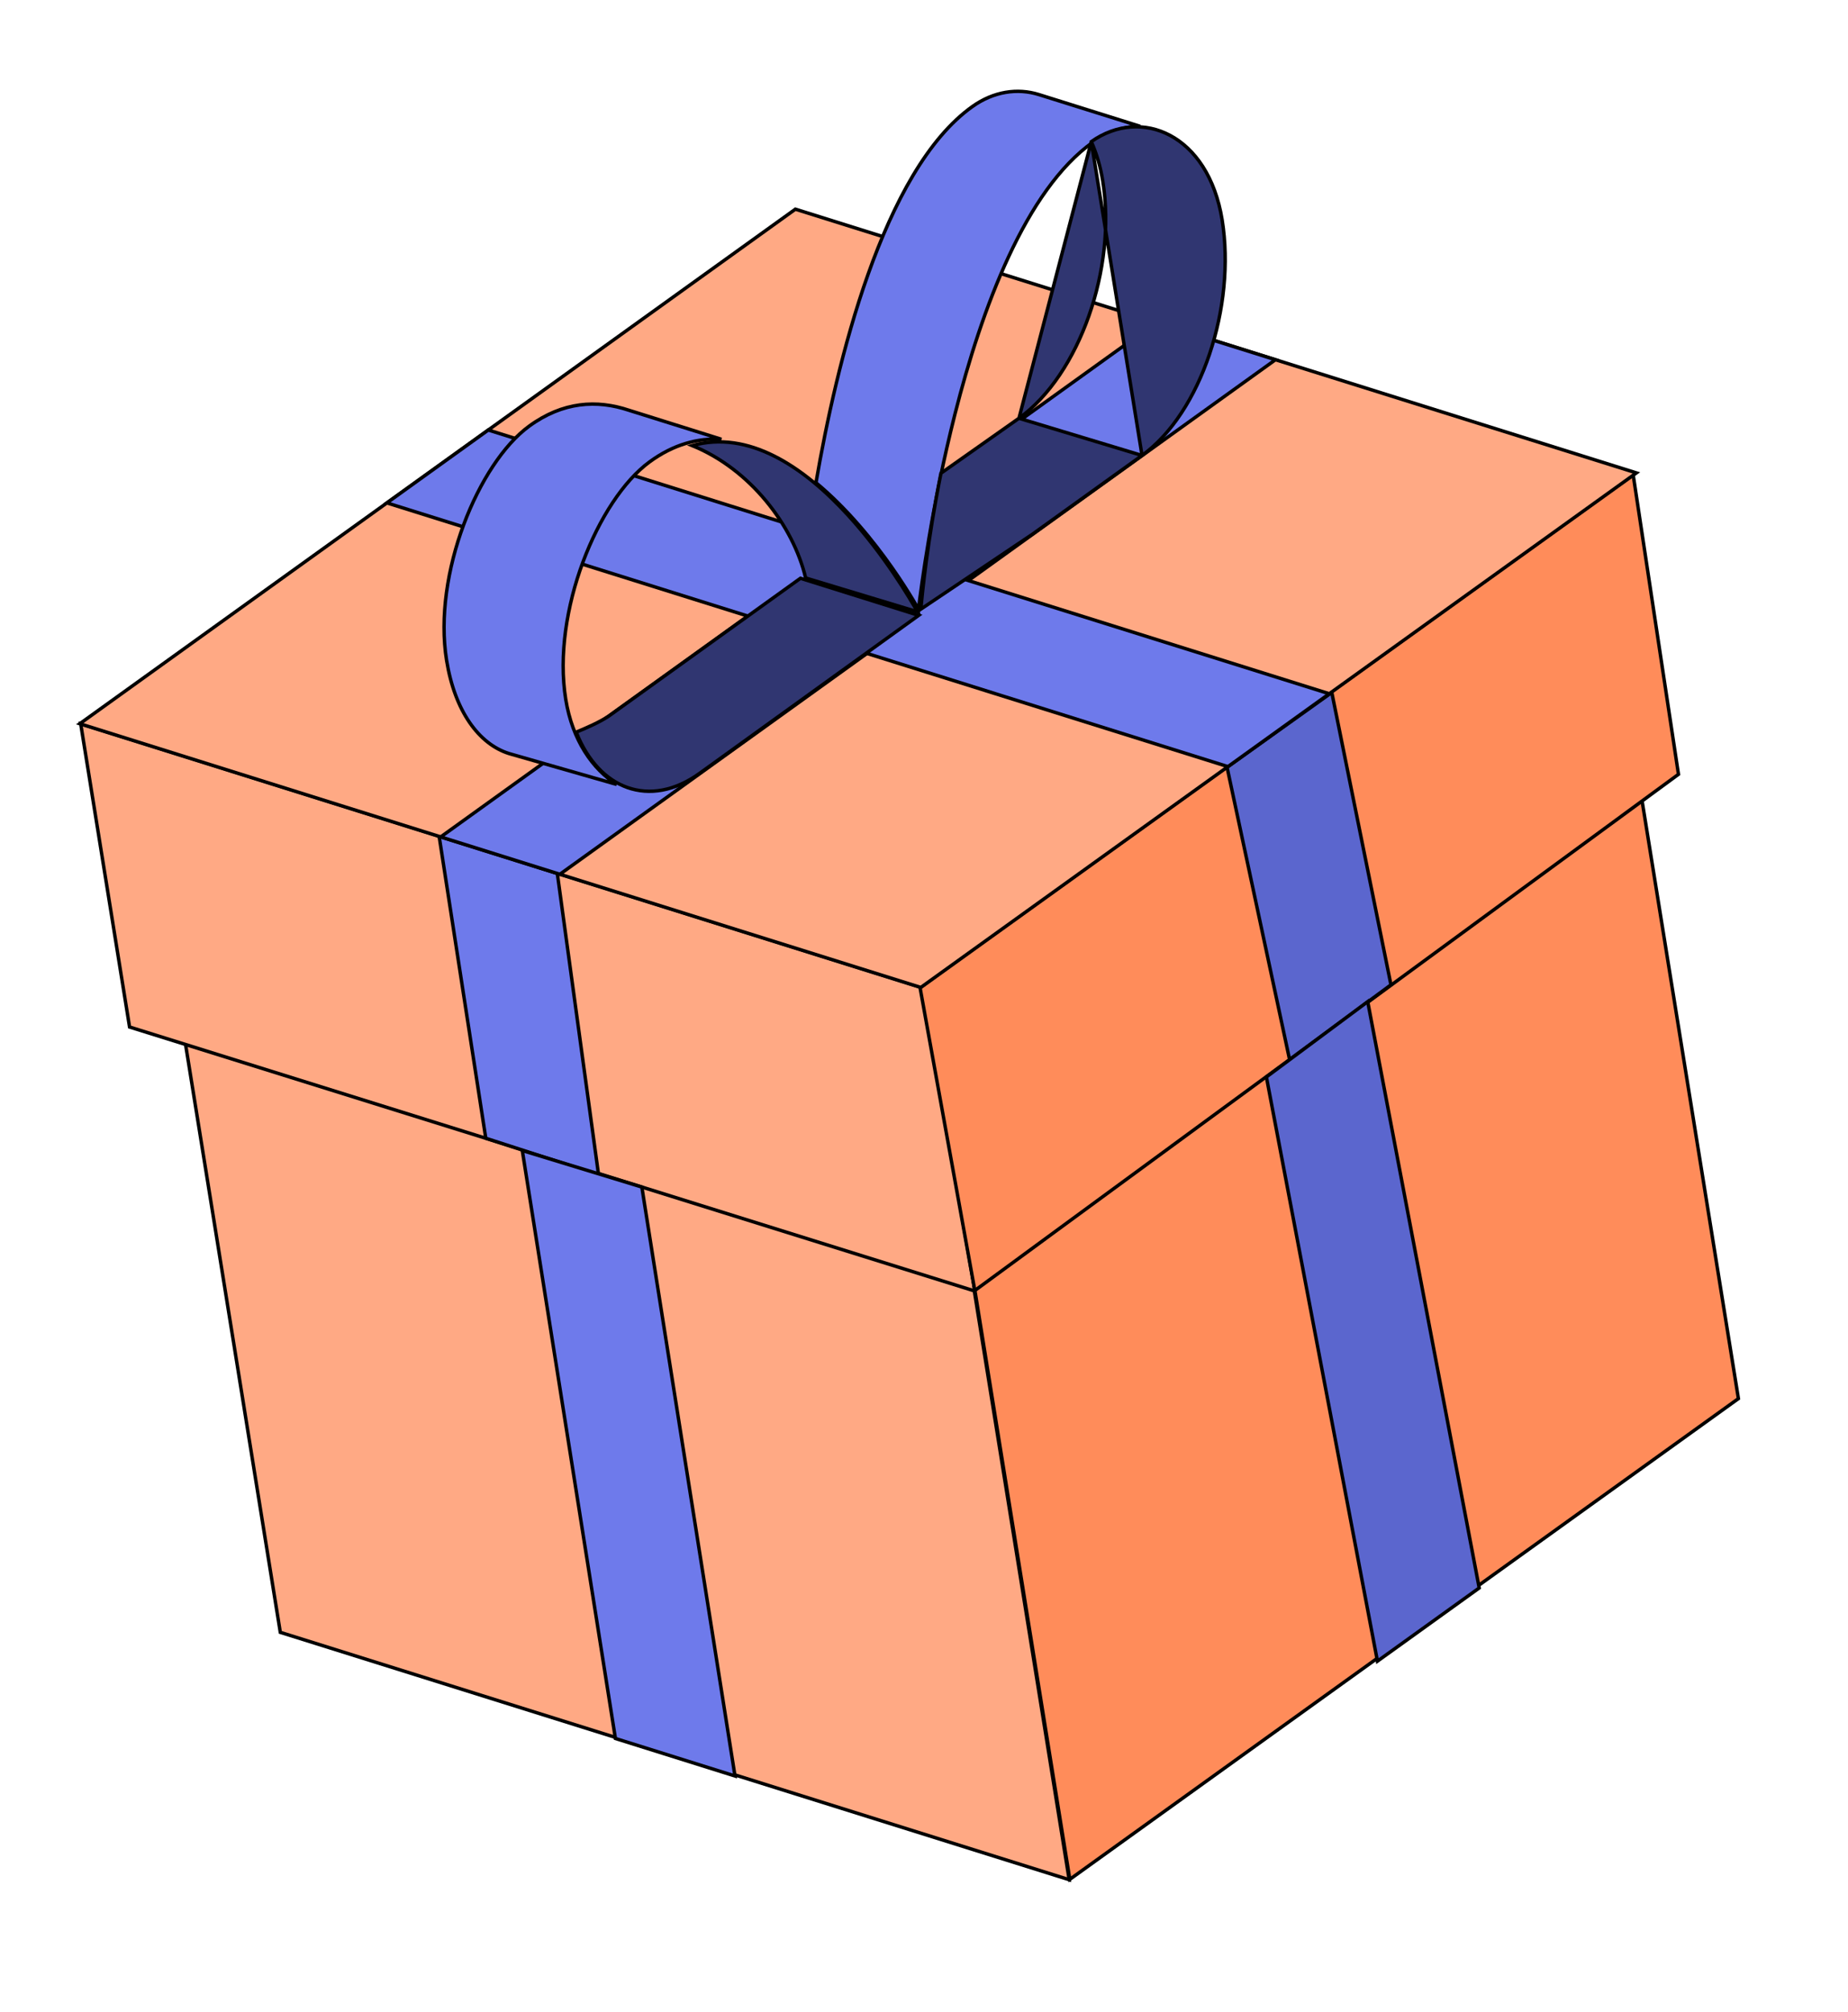 <?xml version="1.0" encoding="UTF-8"?> <svg xmlns="http://www.w3.org/2000/svg" width="540" height="588" viewBox="0 0 540 588" fill="none"> <path d="M312.424 549.293L81.906 477.007L40.642 220.933L271.16 293.219L312.424 549.293Z" fill="#FFA984" stroke="black"></path> <path d="M284.869 377.278L37.86 300.117L23.583 211.521L269.467 288.629L284.869 377.278Z" fill="#FFA984" stroke="black"></path> <path d="M174.899 343.279L141.949 332.619L128.275 244.096L162.849 255.215L174.899 343.279Z" fill="#6E7AEB" stroke="black"></path> <path d="M312.605 549.192L271.341 293.118L466.714 152.629L507.978 408.704L312.605 549.192Z" fill="#FF8C5A" stroke="black"></path> <path d="M284.851 377.123L268.842 288.581L477.226 138.739L490.461 226.275L284.851 377.123Z" fill="#FF8C5A" stroke="black"></path> <path d="M478.173 138.192L269.068 288.556L23.314 211.489L232.419 61.126L478.173 138.192Z" fill="#FFA984" stroke="black"></path> <path d="M372.699 105.12L163.599 255.482L128.783 244.564L337.893 94.2L372.699 105.12Z" fill="#6E7AEB" stroke="black"></path> <path d="M376.825 309.637L358.556 224.216L389.161 202.355L406.445 287.787L376.825 309.637Z" fill="#5B66CE" stroke="black"></path> <path d="M402.498 485.43L370.05 314.714L399.658 292.701L432.236 464.043L402.498 485.43Z" fill="#5B66CE" stroke="black"></path> <path d="M214.766 518.982L179.827 508.023L152.618 336.211L187.554 346.886L214.766 518.982Z" fill="#6E7AEB" stroke="black"></path> <path d="M113.054 146.959L142.679 125.657L388.428 202.724L358.813 224.025L113.054 146.959Z" fill="#6E7AEB" stroke="black"></path> <path d="M180.187 229.223L148.727 220.202C148.725 220.201 148.723 220.2 148.721 220.2C139.944 217.417 132.898 207.875 130.494 192.952C128.465 180.364 130.785 165.966 135.482 153.344C140.183 140.712 147.232 129.945 154.581 124.563C164.47 117.323 174.43 116.752 183.812 119.898L183.812 119.898L183.821 119.901L210.8 128.363C203.904 127.965 196.815 129.842 189.792 134.986C182.222 140.53 175.082 151.501 170.347 164.225C165.608 176.959 163.245 191.536 165.308 204.341C167.245 216.358 173.199 224.785 180.187 229.223ZM303.593 27.644L333.158 36.914C328.475 36.919 323.727 38.439 319.407 41.507C309.516 48.531 301.392 60.695 294.766 74.924C288.134 89.164 282.977 105.527 279.047 121.011C272.278 147.681 269.14 171.787 268.394 178.031C268.029 177.387 267.535 176.533 266.92 175.506C265.475 173.093 263.36 169.725 260.663 165.879C255.317 158.253 247.674 148.732 238.437 141.063C241.422 123.706 246.273 100.938 253.659 80.153C261.094 59.227 271.061 40.418 284.185 31.098L283.941 30.755L284.185 31.098C290.306 26.751 297.269 25.659 303.592 27.644L303.593 27.644Z" fill="#6E7AEB" stroke="black"></path> <path d="M297.748 122.228L297.744 122.231L274.953 138.293C270.938 158.348 269.436 173.92 269.084 178.006L301.716 156.089L333.709 133.094L297.748 122.228ZM297.748 122.228C306.605 115.84 313.748 104.871 318.166 92.343C322.585 79.81 324.296 65.662 322.235 52.871C321.541 48.563 320.389 44.734 318.88 41.396M297.748 122.228L318.88 41.396M318.88 41.396C326.198 36.244 334.711 35.726 341.902 39.559C349.129 43.411 355.095 51.7 357.122 64.28C359.154 76.887 357.636 90.976 353.431 103.483C349.223 115.996 342.346 126.868 333.71 133.094L318.88 41.396Z" fill="#303671" stroke="black"></path> <path d="M235.416 168.897C231.766 153.567 219.255 137.128 202.272 130.211C210.533 127.893 218.611 129.461 226.155 133.232C234.121 137.214 241.467 143.642 247.741 150.49C258.453 162.181 265.978 175.023 268.085 178.774L235.416 168.897Z" fill="#303671" stroke="black"></path> <path d="M183.341 230.133C177.059 227.91 171.683 222.353 168.373 213.95C171.391 212.69 174.932 211.181 177.809 209.311L177.819 209.305L177.829 209.298L233.896 168.985L268.45 179.823L204.457 225.971C204.457 225.971 204.457 225.971 204.457 225.971C197.145 231.244 189.726 232.392 183.341 230.133Z" fill="#303671" stroke="black"></path> </svg> 
